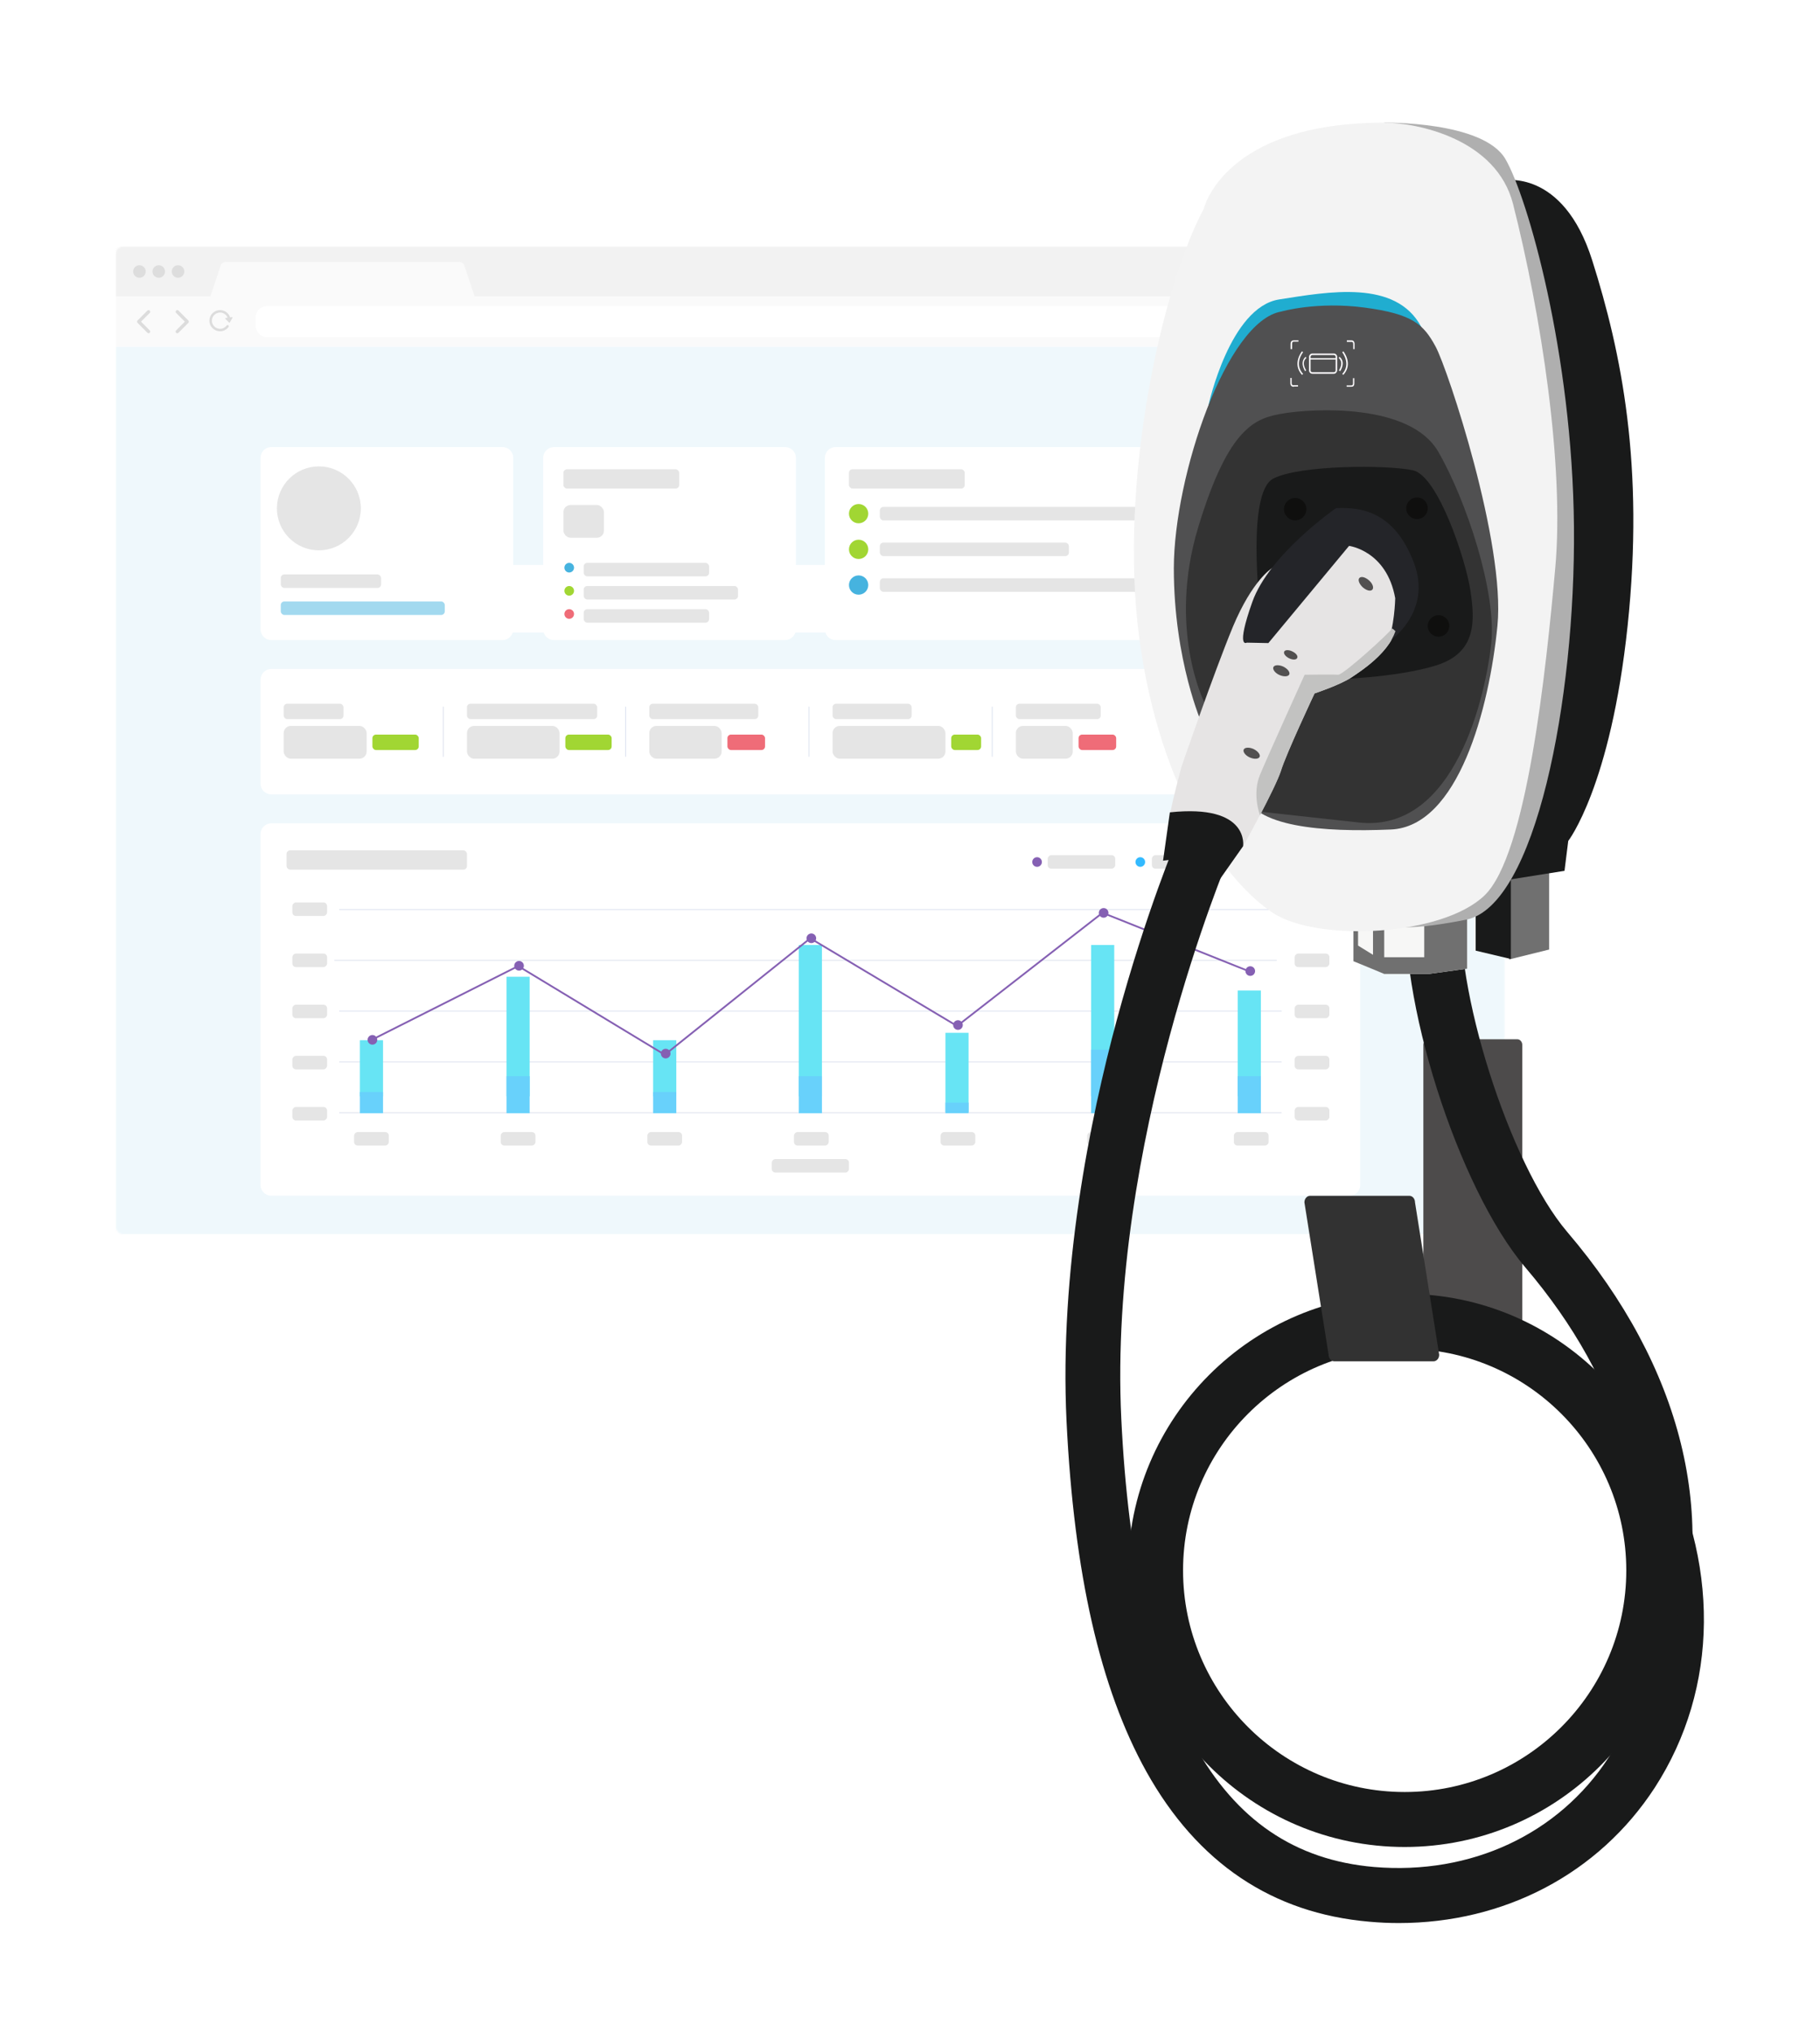 <?xml version="1.0" encoding="utf-8"?>
<svg width="1100" height="1228" viewBox="0 0 1100 1228" fill="none" xmlns="http://www.w3.org/2000/svg">
  <g filter="url(#filter0_dd)">
    <rect x="70" y="148.927" width="839.426" height="597.034" rx="4.338" fill="white"/>
  </g>
  <mask id="mask0" mask-type="alpha" maskUnits="userSpaceOnUse" x="70" y="148" width="840" height="598">
    <rect x="70" y="148.927" width="839.578" height="597.034" rx="4.338" fill="white"/>
  </mask>
  <g mask="url(#mask0)">
    <rect x="70" y="209.563" width="839.578" height="536.397" fill="#EFF8FC"/>
    <path fill-rule="evenodd" clip-rule="evenodd" d="M 1052.074 341.424 L 212.496 341.424 L 212.496 382.237 L 1052.074 382.237 L 1052.074 341.424 Z" fill="white"/>
    <circle cx="739.331" cy="229.97" r="9.329" fill="#E5E5E5"/>
    <rect width="63.551" height="8.163" rx="2.169" transform="matrix(-1 0 0 1 816.875 225.889)" fill="#E5E5E5"/>
    <path fill-rule="evenodd" clip-rule="evenodd" d="M505.042 270.2C501.448 270.2 498.535 273.113 498.535 276.707V380.301C498.535 383.894 501.448 386.808 505.042 386.808H815.615C819.209 386.808 822.122 383.894 822.122 380.301V276.707C822.122 273.113 819.209 270.2 815.615 270.2H505.042Z" fill="white"/>
    <circle cx="518.941" cy="353.574" r="5.83" fill="#18A0D7" fill-opacity="0.8"/>
    <circle cx="518.941" cy="332.002" r="5.83" fill="#89CB00" fill-opacity="0.8"/>
    <circle cx="518.941" cy="310.429" r="5.83" fill="#89CB00" fill-opacity="0.8"/>
    <rect x="513.111" y="283.609" width="69.965" height="11.661" rx="2.169" fill="#E5E5E5"/>
    <rect x="531.768" y="306.348" width="158.004" height="8.163" rx="2.169" fill="#E5E5E5"/>
    <rect width="40.813" height="8.163" rx="2.169" transform="matrix(-1 0 0 1 808.129 285.359)" fill="#E5E5E5"/>
    <rect x="531.768" y="327.921" width="114.276" height="8.163" rx="2.169" fill="#E5E5E5"/>
    <rect x="531.768" y="349.493" width="198.234" height="8.163" rx="2.169" fill="#E5E5E5"/>
    <path fill-rule="evenodd" clip-rule="evenodd" d="M334.794 270.2C331.2 270.2 328.287 273.113 328.287 276.707V380.301C328.287 383.894 331.2 386.808 334.794 386.808H474.537C478.13 386.808 481.044 383.894 481.044 380.301V276.707C481.044 273.113 478.13 270.2 474.537 270.2H334.794Z" fill="white"/>
    <rect x="340.531" y="283.609" width="69.965" height="11.661" rx="2.169" fill="#E5E5E5"/>
    <rect x="352.774" y="340.164" width="75.795" height="8.163" rx="2.169" fill="#E5E5E5"/>
    <rect x="340.531" y="305.182" width="24.488" height="19.823" rx="4.338" fill="#E5E5E5"/>
    <rect x="352.774" y="354.157" width="93.287" height="8.163" rx="2.169" fill="#E5E5E5"/>
    <rect x="352.774" y="368.15" width="75.795" height="8.163" rx="2.169" fill="#E5E5E5"/>
    <circle cx="344.029" cy="343.08" r="2.915" fill="#18A0D7" fill-opacity="0.8"/>
    <circle cx="344.029" cy="357.073" r="2.915" fill="#89CB00" fill-opacity="0.8"/>
    <circle cx="344.029" cy="371.066" r="2.915" fill="#EB4856" fill-opacity="0.8"/>
    <path fill-rule="evenodd" clip-rule="evenodd" d="M163.963 270.2C160.369 270.2 157.456 273.113 157.456 276.707V380.301C157.456 383.894 160.369 386.808 163.963 386.808H303.705C307.299 386.808 310.213 383.894 310.213 380.301V276.707C310.213 273.113 307.299 270.2 303.705 270.2H163.963Z" fill="white"/>
    <rect x="169.7" y="363.486" width="99.117" height="8.163" rx="2.169" fill="#18A0D7" fill-opacity="0.4"/>
    <rect x="169.7" y="347.161" width="60.636" height="8.163" rx="2.169" fill="#E5E5E5"/>
    <circle cx="192.73" cy="307.223" r="25.362" fill="#E5E5E5"/>
    <path fill-rule="evenodd" clip-rule="evenodd" d="M163.963 404.299C160.369 404.299 157.456 407.212 157.456 410.806V473.587C157.456 477.181 160.369 480.094 163.963 480.094H815.615C819.209 480.094 822.122 477.181 822.122 473.587V410.806C822.122 407.212 819.209 404.299 815.615 404.299H163.963Z" fill="white"/>
    <rect x="225.088" y="443.946" width="27.986" height="9.329" rx="2.169" fill="#89CB00" fill-opacity="0.8"/>
    <rect x="171.449" y="438.698" width="50.142" height="19.823" rx="4.338" fill="#E5E5E5"/>
    <rect x="171.449" y="425.288" width="36.148" height="9.329" rx="2.169" fill="#E5E5E5"/>
    <rect x="341.697" y="443.946" width="27.986" height="9.329" rx="2.169" fill="#89CB00" fill-opacity="0.8"/>
    <rect x="282.227" y="438.698" width="55.972" height="19.823" rx="4.338" fill="#E5E5E5"/>
    <rect x="282.228" y="425.288" width="78.71" height="9.329" rx="2.169" fill="#E5E5E5"/>
    <rect x="574.913" y="443.946" width="18.074" height="9.329" rx="2.169" fill="#89CB00" fill-opacity="0.8"/>
    <rect x="503.199" y="438.698" width="68.216" height="19.823" rx="4.338" fill="#E5E5E5"/>
    <rect x="503.199" y="425.288" width="47.809" height="9.329" rx="2.169" fill="#E5E5E5"/>
    <rect x="756.239" y="443.946" width="23.322" height="9.329" rx="2.169" fill="#89CB00" fill-opacity="0.8"/>
    <rect x="724.754" y="438.698" width="27.986" height="19.823" rx="4.338" fill="#E5E5E5"/>
    <rect x="724.754" y="425.288" width="56.555" height="9.329" rx="2.169" fill="#E5E5E5"/>
    <rect x="439.647" y="443.946" width="22.739" height="9.329" rx="2.169" fill="#EB4856" fill-opacity="0.8"/>
    <rect x="392.421" y="438.698" width="43.728" height="19.823" rx="4.338" fill="#E5E5E5"/>
    <rect x="392.421" y="425.288" width="65.884" height="9.329" rx="2.169" fill="#E5E5E5"/>
    <rect x="651.875" y="443.946" width="22.739" height="9.329" rx="2.169" fill="#EB4856" fill-opacity="0.8"/>
    <rect x="613.977" y="438.698" width="34.399" height="19.823" rx="4.338" fill="#E5E5E5"/>
    <rect x="613.977" y="425.288" width="51.308" height="9.329" rx="2.169" fill="#E5E5E5"/>
    <path d="M267.942 427.329V457.088" stroke="#DFE4F0" stroke-width="0.542" stroke-linecap="square"/>
    <path d="M378.137 427.347V457.072" stroke="#DFE4F0" stroke-width="0.542" stroke-linecap="square"/>
    <path d="M488.915 427.347V457.072" stroke="#DFE4F0" stroke-width="0.542" stroke-linecap="square"/>
    <path d="M599.692 427.347V457.072" stroke="#DFE4F0" stroke-width="0.542" stroke-linecap="square"/>
    <path d="M710.47 427.347V457.072" stroke="#DFE4F0" stroke-width="0.542" stroke-linecap="square"/>
    <path fill-rule="evenodd" clip-rule="evenodd" d="M163.963 497.585C160.369 497.585 157.456 500.499 157.456 504.093V716.132C157.456 719.726 160.369 722.639 163.963 722.639H815.615C819.209 722.639 822.122 719.726 822.122 716.132V504.093C822.122 500.499 819.209 497.585 815.615 497.585H163.963Z" fill="white"/>
    <path d="M205.266 641.76H774.313" stroke="#DFE4F0" stroke-width="0.542" stroke-linecap="square"/>
    <path d="M205.266 611.071H774.313" stroke="#DFE4F0" stroke-width="0.542" stroke-linecap="square"/>
    <path d="M202.35 580.382H771.398" stroke="#DFE4F0" stroke-width="0.542" stroke-linecap="square"/>
    <path d="M205.266 549.693H774.313" stroke="#DFE4F0" stroke-width="0.542" stroke-linecap="square"/>
    <path d="M205.266 672.45H774.313" stroke="#DFE4F0" stroke-width="0.542" stroke-linecap="square"/>
    <rect x="173.198" y="513.911" width="109.029" height="11.661" rx="2.169" fill="#E5E5E5"/>
    <rect width="46.643" height="8.163" rx="2.169" transform="matrix(-1 0 0 1 513.111 700.484)" fill="#E5E5E5"/>
    <rect width="20.989" height="8.163" rx="2.169" transform="matrix(-1 0 0 1 500.867 684.158)" fill="#E5E5E5"/>
    <rect width="20.989" height="8.163" rx="2.169" transform="matrix(-1 0 0 1 589.489 684.158)" fill="#E5E5E5"/>
    <rect width="20.989" height="8.163" rx="2.169" transform="matrix(-1 0 0 1 678.111 684.158)" fill="#E5E5E5"/>
    <rect width="20.989" height="8.163" rx="2.169" transform="matrix(-1 0 0 1 766.733 684.158)" fill="#E5E5E5"/>
    <rect width="20.989" height="8.163" rx="2.169" transform="matrix(-1 0 0 1 412.245 684.158)" fill="#E5E5E5"/>
    <rect width="20.989" height="8.163" rx="2.169" transform="matrix(-1 0 0 1 323.623 684.158)" fill="#E5E5E5"/>
    <rect width="20.989" height="8.163" rx="2.169" transform="matrix(-1 0 0 1 235 684.158)" fill="#E5E5E5"/>
    <rect width="20.989" height="8.163" rx="2.169" transform="matrix(-1 0 0 1 197.686 668.999)" fill="#E5E5E5"/>
    <rect width="20.989" height="8.163" rx="2.169" transform="matrix(-1 0 0 1 197.686 638.098)" fill="#E5E5E5"/>
    <rect width="20.989" height="8.163" rx="2.169" transform="matrix(-1 0 0 1 197.686 607.197)" fill="#E5E5E5"/>
    <rect width="20.989" height="8.163" rx="2.169" transform="matrix(-1 0 0 1 197.686 576.296)" fill="#E5E5E5"/>
    <rect width="20.989" height="8.163" rx="2.169" transform="matrix(-1 0 0 1 197.686 545.395)" fill="#E5E5E5"/>
    <rect width="20.989" height="8.163" rx="2.169" transform="matrix(-1 0 0 1 803.465 668.999)" fill="#E5E5E5"/>
    <rect width="20.989" height="8.163" rx="2.169" transform="matrix(-1 0 0 1 803.465 638.098)" fill="#E5E5E5"/>
    <rect width="20.989" height="8.163" rx="2.169" transform="matrix(-1 0 0 1 803.465 607.197)" fill="#E5E5E5"/>
    <rect width="20.989" height="8.163" rx="2.169" transform="matrix(-1 0 0 1 803.465 576.296)" fill="#E5E5E5"/>
    <rect width="20.989" height="8.163" rx="2.169" transform="matrix(-1 0 0 1 803.465 545.395)" fill="#E5E5E5"/>
    <path fill-rule="evenodd" clip-rule="evenodd" d="M401.75 640.801C403.36 640.801 404.665 639.37 404.665 637.605C404.665 635.839 403.36 634.408 401.75 634.408C400.14 634.408 398.835 635.839 398.835 637.605C398.835 639.37 400.14 640.801 401.75 640.801Z" fill="#7ED321"/>
    <path fill-rule="evenodd" clip-rule="evenodd" d="M667.034 519.963L669.949 523.16L672.864 519.963H667.034Z" fill="black" fill-opacity="0.54"/>
    <rect width="40.813" height="8.163" rx="2.169" transform="matrix(-1 0 0 1 674.03 516.826)" fill="#E5E5E5"/>
    <rect width="40.813" height="8.163" rx="2.169" transform="matrix(-1 0 0 1 736.998 516.826)" fill="#E5E5E5"/>
    <rect width="44.894" height="8.163" rx="2.169" transform="matrix(-1 0 0 1 801.132 516.826)" fill="#E5E5E5"/>
    <path fill-rule="evenodd" clip-rule="evenodd" d="M626.803 523.875C628.413 523.875 629.719 522.57 629.719 520.96C629.719 519.35 628.413 518.045 626.803 518.045C625.193 518.045 623.888 519.35 623.888 520.96C623.888 522.57 625.193 523.875 626.803 523.875Z" fill="#8560B3"/>
    <path fill-rule="evenodd" clip-rule="evenodd" d="M689.189 523.875C690.799 523.875 692.104 522.57 692.104 520.96C692.104 519.35 690.799 518.045 689.189 518.045C687.579 518.045 686.273 519.35 686.273 520.96C686.273 522.57 687.579 523.875 689.189 523.875Z" fill="#00A9FF" fill-opacity="0.8"/>
    <path fill-rule="evenodd" clip-rule="evenodd" d="M748.076 523.875C749.686 523.875 750.991 522.57 750.991 520.96C750.991 519.35 749.686 518.045 748.076 518.045C746.466 518.045 745.161 519.35 745.161 520.96C745.161 522.57 746.466 523.875 748.076 523.875Z" fill="#04CBEE" fill-opacity="0.8"/>
    <rect x="217.509" y="628.654" width="13.993" height="33.886" fill="#67E4F4"/>
    <rect x="306.131" y="590.292" width="13.993" height="72.247" fill="#67E4F4"/>
    <rect x="394.753" y="628.654" width="13.993" height="33.886" fill="#67E4F4"/>
    <rect x="217.509" y="659.982" width="13.993" height="12.787" fill="#68D1FB"/>
    <rect x="306.131" y="650.392" width="13.993" height="22.378" fill="#68D1FB"/>
    <rect x="394.753" y="659.982" width="13.993" height="12.787" fill="#68D1FB"/>
    <rect x="482.792" y="571.111" width="13.993" height="91.428" fill="#67E4F4"/>
    <rect x="482.792" y="650.392" width="13.993" height="22.378" fill="#68D1FB"/>
    <rect x="571.415" y="624.178" width="13.993" height="47.952" fill="#67E4F4"/>
    <rect x="571.415" y="666.376" width="13.993" height="6.394" fill="#68D1FB"/>
    <rect x="659.454" y="571.111" width="13.993" height="91.428" fill="#67E4F4"/>
    <rect x="659.454" y="634.408" width="13.993" height="38.361" fill="#68D1FB"/>
    <rect x="748.076" y="598.604" width="13.993" height="63.936" fill="#67E4F4"/>
    <rect x="748.076" y="650.392" width="13.993" height="22.378" fill="#68D1FB"/>
    <path d="M224.506 628.505L313.209 583.839L401.779 637.446L489.728 567.066L578.459 620.068L666.376 551.645L755.073 587.06" stroke="#8560B3" stroke-width="1.085"/>
    <path fill-rule="evenodd" clip-rule="evenodd" d="M490.372 569.965C491.982 569.965 493.287 568.66 493.287 567.05C493.287 565.44 491.982 564.135 490.372 564.135C488.762 564.135 487.457 565.44 487.457 567.05C487.457 568.66 488.762 569.965 490.372 569.965Z" fill="#8560B3"/>
    <path fill-rule="evenodd" clip-rule="evenodd" d="M578.994 622.393C580.604 622.393 581.91 621.087 581.91 619.477C581.91 617.867 580.604 616.562 578.994 616.562C577.384 616.562 576.079 617.867 576.079 619.477C576.079 621.087 577.384 622.393 578.994 622.393Z" fill="#8560B3"/>
    <path fill-rule="evenodd" clip-rule="evenodd" d="M667.033 554.621C668.643 554.621 669.949 553.316 669.949 551.705C669.949 550.095 668.643 548.79 667.033 548.79C665.423 548.79 664.118 550.095 664.118 551.705C664.118 553.316 665.423 554.621 667.033 554.621Z" fill="#8560B3"/>
    <path fill-rule="evenodd" clip-rule="evenodd" d="M755.655 589.785C757.265 589.785 758.571 588.48 758.571 586.87C758.571 585.26 757.265 583.955 755.655 583.955C754.045 583.955 752.74 585.26 752.74 586.87C752.74 588.48 754.045 589.785 755.655 589.785Z" fill="#8560B3"/>
    <path fill-rule="evenodd" clip-rule="evenodd" d="M225.089 631.344C226.699 631.344 228.004 630.038 228.004 628.428C228.004 626.818 226.699 625.513 225.089 625.513C223.479 625.513 222.173 626.818 222.173 628.428C222.173 630.038 223.479 631.344 225.089 631.344Z" fill="#8560B3"/>
    <path fill-rule="evenodd" clip-rule="evenodd" d="M313.711 586.589C315.321 586.589 316.626 585.283 316.626 583.673C316.626 582.063 315.321 580.758 313.711 580.758C312.101 580.758 310.796 582.063 310.796 583.673C310.796 585.283 312.101 586.589 313.711 586.589Z" fill="#8560B3"/>
    <path fill-rule="evenodd" clip-rule="evenodd" d="M402.333 639.655C403.943 639.655 405.248 638.35 405.248 636.74C405.248 635.13 403.943 633.825 402.333 633.825C400.723 633.825 399.418 635.13 399.418 636.74C399.418 638.35 400.723 639.655 402.333 639.655Z" fill="#8560B3"/>
    <rect x="70" y="148.927" width="839.578" height="30.318" fill="#F2F2F2"/>
    <circle cx="84.284" cy="164.086" r="3.79" fill="#DDDDDD"/>
    <circle cx="95.945" cy="164.086" r="3.79" fill="#DDDDDD"/>
    <circle cx="107.606" cy="164.086" r="3.79" fill="#DDDDDD"/>
    <rect x="70" y="179.245" width="839.578" height="30.318" fill="#FAFAFA"/>
    <path d="M133.393 160.481C133.836 159.152 135.079 158.256 136.48 158.256H277.55C278.95 158.256 280.193 159.152 280.636 160.481L286.891 179.245H127.138L133.393 160.481Z" fill="#FAFAFA"/>
    <rect x="154.541" y="185.076" width="670.497" height="18.657" rx="6.507" fill="white"/>
    <path d="M133.236 187.414C134.517 187.465 135.753 187.896 136.787 188.653C137.821 189.41 138.605 190.458 139.041 191.663C139.052 191.695 139.075 191.723 139.104 191.74C139.133 191.758 139.168 191.765 139.202 191.76L140.208 191.611C140.263 191.604 140.319 191.613 140.37 191.635C140.42 191.657 140.464 191.693 140.496 191.738C140.528 191.784 140.546 191.838 140.548 191.894C140.55 191.95 140.537 192.006 140.509 192.054L138.914 194.853C138.891 194.892 138.86 194.926 138.822 194.952C138.784 194.977 138.741 194.994 138.695 195C138.682 195.001 138.669 195.001 138.655 195C138.577 194.999 138.502 194.968 138.446 194.913L136.201 192.682C136.162 192.643 136.135 192.594 136.122 192.541C136.109 192.487 136.111 192.431 136.128 192.378C136.146 192.326 136.177 192.279 136.219 192.244C136.262 192.208 136.313 192.185 136.367 192.177L137.388 192.025C137.411 192.022 137.433 192.013 137.452 192C137.471 191.987 137.486 191.969 137.497 191.949C137.508 191.929 137.515 191.907 137.516 191.884C137.516 191.861 137.512 191.838 137.503 191.817C137.148 191.014 136.585 190.32 135.872 189.809C135.159 189.297 134.322 188.985 133.448 188.906C132.573 188.827 131.694 188.983 130.901 189.359C130.107 189.735 129.429 190.316 128.936 191.042C128.443 191.768 128.154 192.613 128.098 193.489C128.041 194.365 128.221 195.24 128.617 196.023C129.013 196.807 129.612 197.47 130.351 197.943C131.09 198.417 131.942 198.684 132.82 198.717C133.621 198.749 134.418 198.583 135.14 198.234C135.863 197.885 136.488 197.364 136.962 196.716C137.083 196.57 137.255 196.475 137.444 196.452C137.633 196.428 137.823 196.478 137.977 196.591C138.13 196.704 138.234 196.871 138.268 197.058C138.301 197.245 138.262 197.438 138.158 197.597C137.564 198.408 136.787 199.066 135.89 199.521C134.994 199.975 134.003 200.211 132.998 200.212C132.92 200.212 132.84 200.212 132.76 200.207C131.916 200.181 131.086 199.989 130.318 199.641C129.549 199.293 128.856 198.796 128.28 198.18C127.704 197.563 127.255 196.839 126.96 196.048C126.665 195.258 126.529 194.416 126.56 193.573C126.591 192.73 126.788 191.901 127.141 191.134C127.494 190.368 127.994 189.678 128.614 189.106C129.235 188.533 129.962 188.089 130.754 187.799C131.546 187.508 132.388 187.378 133.232 187.414H133.236Z" fill="#DCDCDC"/>
    <path d="M90.512 201.108C90.699 200.921 90.804 200.667 90.804 200.401C90.804 200.136 90.699 199.882 90.512 199.695L85.375 194.545C85.338 194.508 85.317 194.457 85.317 194.404C85.317 194.351 85.338 194.3 85.375 194.262L90.512 189.113C90.699 188.926 90.805 188.672 90.805 188.408C90.805 188.277 90.779 188.147 90.73 188.026C90.68 187.904 90.606 187.794 90.514 187.701C90.421 187.609 90.311 187.535 90.19 187.485C90.069 187.434 89.939 187.408 89.808 187.408C89.677 187.408 89.547 187.433 89.426 187.483C89.305 187.533 89.195 187.607 89.102 187.699L83.119 193.697C82.932 193.885 82.827 194.139 82.827 194.404C82.827 194.669 82.932 194.923 83.119 195.111L89.102 201.108C89.194 201.201 89.304 201.275 89.425 201.325C89.546 201.375 89.676 201.401 89.807 201.401C89.938 201.401 90.067 201.375 90.188 201.325C90.309 201.275 90.419 201.201 90.512 201.108Z" fill="#DCDCDC"/>
    <path d="M106.442 187.7C106.255 187.888 106.15 188.142 106.15 188.407C106.15 188.672 106.255 188.927 106.442 189.114L111.579 194.263C111.616 194.301 111.637 194.352 111.637 194.405C111.637 194.458 111.616 194.509 111.579 194.547L106.442 199.696C106.255 199.883 106.149 200.136 106.149 200.401C106.149 200.666 106.253 200.92 106.44 201.108C106.627 201.295 106.881 201.401 107.146 201.401C107.411 201.401 107.665 201.296 107.852 201.11L113.835 195.112C114.022 194.924 114.126 194.67 114.126 194.405C114.126 194.14 114.022 193.886 113.835 193.698L107.852 187.7C107.76 187.608 107.65 187.534 107.529 187.484C107.408 187.434 107.278 187.408 107.147 187.408C107.016 187.408 106.887 187.434 106.766 187.484C106.645 187.534 106.535 187.608 106.442 187.7Z" fill="#DCDCDC"/>
  </g>
  <g filter="url(#filter1_dd)">
    <path d="M920.067 792.255C920.067 794.248 918.738 795.709 917.011 795.709H863.328C861.6 795.709 860.271 794.115 860.271 792.255V622.849C860.271 620.989 861.6 619.395 863.328 619.395H917.011C918.738 619.395 920.067 620.989 920.067 622.849V792.255Z" fill="#4D4B4B"/>
    <path d="M1010.82 994.08L979.332 983.451C992.221 945.318 993.151 905.591 981.989 865.598C971.625 828.395 951.427 791.989 921.928 757.311C881.134 709.346 844.193 593.087 850.173 531.038L883.26 534.227C878.21 587.374 912.227 694.73 947.175 735.786C1016.94 817.5 1039.53 909.311 1010.82 994.08Z" fill="#191A1A"/>
    <path d="M845.389 1153.52C839.542 1153.52 833.695 1153.26 827.716 1152.72C768.983 1147.67 723.671 1117.25 692.843 1061.98C664.939 1011.75 649.126 942.528 644.608 850.318C640.223 759.304 658.693 668.024 675.037 607.569C692.71 542.199 711.181 498.751 711.978 496.891L742.54 509.912L727.259 503.401L742.54 509.912C741.876 511.639 669.722 682.507 677.695 848.591C681.814 934.423 696.697 1000.72 721.811 1045.77C747.191 1091.34 782.67 1115.52 830.506 1119.64C889.106 1124.56 941.992 1099.84 972.156 1053.6C1004.45 1003.78 1004.71 939.339 972.687 881.143L1001.79 865.199C1039.79 934.29 1039.13 1011.49 1000.06 1071.81C966.176 1123.76 909.171 1153.52 845.389 1153.52Z" fill="#191A1A"/>
    <path d="M936.279 505.66V565.185L912.095 571.164V502.87L936.279 505.66Z" fill="#707070"/>
    <path d="M891.896 511.241V565.849L913.157 570.898V499.415L891.896 511.241Z" fill="#191A1A"/>
    <path d="M818.016 547.513V572.227L831.569 577.807L836.619 579.933H863.593L886.714 576.744V540.206L818.016 547.513Z" fill="#F7F7F6"/>
    <path d="M886.714 576.744V540.206L860.803 542.996V569.835H836.619V545.52L829.842 546.185V568.374L820.806 562.793V547.248L818.016 547.513V572.227L831.569 577.807L836.619 579.933H863.593L886.714 576.744Z" fill="#707070"/>
    <path d="M908.506 100.415C908.506 100.415 944.649 92.842 962.322 148.646C979.995 204.45 993.948 272.611 983.716 369.604C973.484 466.597 947.839 499.548 947.839 499.548L945.58 517.618L890.302 526.388L908.506 100.415Z" fill="#191A1A"/>
    <path d="M836.619 65.471C836.619 65.471 896.282 64.408 909.836 87.394C923.257 110.38 950.364 204.982 951.294 309.814C952.224 414.513 928.04 538.744 886.183 547.115C844.326 555.486 838.745 549.905 838.745 549.905L836.619 65.471Z" fill="#AFAFAF"/>
    <path d="M836.618 65.471C856.949 65.471 904.52 75.436 914.485 114.632C931.361 181.066 945.579 272.611 939.998 334.527C934.417 396.311 922.857 507.919 897.211 532.499C871.698 557.08 796.754 560.8 769.514 543.129C742.407 525.457 700.949 471.381 688.458 375.982C675.967 280.45 702.942 163.261 727.524 117.555C727.524 117.688 739.351 65.471 836.618 65.471Z" fill="#F3F3F3"/>
    <path d="M730.448 236.073C730.448 236.073 743.338 176.947 773.103 172.296C802.867 167.646 843.529 160.073 858.943 188.772C874.489 217.338 730.448 236.073 730.448 236.073Z" fill="#20ADD0"/>
    <path d="M774.431 179.604C774.431 179.604 795.825 173.359 824.792 177.213C853.76 181.066 860.404 187.31 867.712 200.863C875.021 214.415 909.968 319.646 905.051 369.471C900.135 419.429 881.399 490.912 840.605 492.639C799.811 494.366 757.024 491.311 751.576 469.919C746.128 448.66 726.595 429.129 726.595 429.129C726.595 429.129 709.453 390.863 709.453 334.66C709.586 278.723 741.344 185.185 774.431 179.604Z" fill="#505051"/>
    <path d="M727.791 415.576C727.791 415.576 705.6 371.332 724.203 309.947C742.806 248.562 759.017 243.912 776.026 241.122C793.034 238.331 852.166 234.611 869.307 264.373C886.448 294.136 904.52 349.409 901.331 379.835C898.142 410.262 879.937 494.898 821.205 488.388C762.472 481.877 744.268 480.017 744.268 480.017L727.791 415.576Z" fill="#333333"/>
    <path d="M761.409 357.779C761.409 357.779 753.436 288.954 769.514 280.583C785.593 272.213 838.612 272.213 853.893 275.534C869.174 278.723 885.917 329.744 888.707 348.213C891.498 366.681 892.428 385.681 868.244 393.387C844.06 401.094 804.196 402.024 804.196 402.024L761.409 357.779Z" fill="#191A1A"/>
    <path d="M768.452 334.926C768.452 334.926 756.891 342.101 745.198 370.003C733.637 397.905 714.104 454.639 714.104 454.639C714.104 454.639 707.593 478.821 707.194 483.87C707.194 483.87 745.729 475.499 751.31 502.87C751.31 502.87 770.844 467.527 774.033 457.297C777.222 447.066 794.496 410.394 794.496 410.394C794.496 410.394 809.777 405.346 816.82 400.695C823.729 396.045 844.724 382.625 844.724 365.353C844.724 348.213 849.774 322.569 826.121 314.73C802.336 306.625 768.452 334.926 768.452 334.926Z" fill="#E6E4E4"/>
    <path d="M807.518 298.387C807.518 298.387 767.123 326.29 756.891 355.122C746.66 383.954 753.569 379.702 753.569 379.702L766.591 379.968L815.358 321.241C815.358 321.241 838.081 324.031 843.263 352.863C843.263 352.863 842.864 371.464 838.213 380.101C838.213 380.101 866.517 362.164 854.425 331.073C842.333 299.716 821.869 297.856 807.518 298.387Z" fill="#242529"/>
    <path d="M761.277 448.793C760.612 450.122 757.955 450.255 755.297 449.059C752.639 447.863 751.045 445.604 751.709 444.276C752.374 442.947 755.031 442.814 757.689 444.01C760.346 445.339 761.941 447.464 761.277 448.793Z" fill="#525050"/>
    <path d="M779.215 398.968C778.55 400.297 775.893 400.43 773.235 399.234C770.577 398.038 768.983 395.779 769.647 394.45C770.312 393.122 772.969 392.989 775.627 394.185C778.284 395.513 779.879 397.639 779.215 398.968Z" fill="#525050"/>
    <path d="M829.443 347.681C828.38 348.877 825.855 348.213 823.597 346.22C821.47 344.227 820.54 341.702 821.603 340.639C822.666 339.443 825.191 340.108 827.45 342.101C829.576 343.961 830.506 346.485 829.443 347.681Z" fill="#525050"/>
    <path d="M783.999 389.003C783.467 390.199 781.208 390.199 779.082 389.136C776.956 388.073 775.627 386.346 776.159 385.15C776.69 383.954 778.949 383.954 781.075 385.017C783.334 386.08 784.663 387.807 783.999 389.003Z" fill="#525050"/>
    <path d="M794.496 410.395C794.496 410.395 809.777 405.346 816.82 400.695C822.799 396.709 838.745 386.346 843.396 372.793C842.2 371.597 841.27 370.8 841.137 371.332C840.871 372.793 811.903 399.367 808.714 399.101C805.525 398.835 788.517 399.101 788.517 399.101C788.517 399.101 766.459 447.73 761.542 459.555C756.626 471.381 761.542 484.003 761.542 484.003C766.857 473.905 772.438 462.611 774.166 457.43C777.222 447.066 794.496 410.395 794.496 410.395Z" fill="#C2C2C1"/>
    <path d="M789.58 299.052C789.58 302.772 786.523 305.828 782.803 305.828C779.082 305.828 776.026 302.772 776.026 299.052C776.026 295.331 779.082 292.276 782.803 292.276C786.523 292.276 789.58 295.331 789.58 299.052Z" fill="#0F0F0E"/>
    <path d="M862.929 298.52C862.929 302.108 860.006 305.031 856.418 305.031C852.83 305.031 849.907 302.108 849.907 298.52C849.907 294.933 852.83 292.01 856.418 292.01C860.006 291.877 862.929 294.8 862.929 298.52Z" fill="#0F0F0E"/>
    <path d="M875.951 369.604C875.951 373.192 873.028 376.115 869.44 376.115C865.852 376.115 862.929 373.192 862.929 369.604C862.929 366.017 865.852 363.094 869.44 363.094C873.028 363.094 875.951 366.017 875.951 369.604Z" fill="#0F0F0E"/>
    <path d="M806.189 217.205H793.167C792.104 217.205 791.174 216.275 791.174 215.212V206.975C791.174 205.912 792.104 204.982 793.167 204.982H806.189C807.252 204.982 808.182 205.912 808.182 206.975V215.212C808.049 216.275 807.252 217.205 806.189 217.205ZM793.167 205.912C792.503 205.912 792.104 206.443 792.104 206.975V215.212C792.104 215.877 792.635 216.275 793.167 216.275H806.189C806.854 216.275 807.252 215.744 807.252 215.212V206.975C807.252 206.31 806.721 205.912 806.189 205.912H793.167Z" fill="#FFFDFF"/>
    <path d="M807.385 207.772H791.573V208.569H807.385V207.772Z" fill="#FFFDFF"/>
    <path d="M810.043 215.611L809.246 215.213C812.435 209.898 809.113 207.772 809.113 207.639L809.512 206.975C809.645 206.975 813.631 209.499 810.043 215.611Z" fill="#FFFDFF"/>
    <path d="M811.903 217.87L811.239 217.338C816.82 211.227 811.239 204.317 811.239 204.185L811.903 203.653C812.036 203.786 818.016 211.227 811.903 217.87Z" fill="#FFFDFF"/>
    <path d="M788.783 215.611C785.195 209.499 789.181 206.975 789.181 206.975L789.58 207.639C789.447 207.772 786.258 209.898 789.447 215.213L788.783 215.611Z" fill="#FFFDFF"/>
    <path d="M786.922 217.87C780.81 211.227 786.789 203.786 786.922 203.653L787.587 204.185C787.321 204.45 782.006 211.227 787.587 217.338L786.922 217.87Z" fill="#FFFDFF"/>
    <path d="M780.81 202.324H780.013V199.268C780.013 198.471 780.146 197.94 780.545 197.541C781.076 197.01 781.608 197.01 782.139 197.01H784.797V197.807H782.272C781.873 197.807 781.475 197.807 781.209 198.073C781.076 198.205 780.943 198.604 780.943 199.136V202.324H780.81Z" fill="#FFFDFF"/>
    <path d="M818.681 202.324H817.883V199.268C817.883 198.737 817.75 198.338 817.618 198.206C817.352 197.94 816.953 197.94 816.687 197.94H814.03V197.01H816.554C817.086 197.01 817.75 197.01 818.149 197.541C818.548 197.94 818.681 198.471 818.681 199.268V202.324Z" fill="#FFFDFF"/>
    <path d="M782.005 225.045C781.474 225.045 780.942 225.045 780.411 224.513C780.012 224.115 779.879 223.583 779.879 222.786V219.73H780.677V222.786C780.677 223.317 780.81 223.716 780.942 223.849C781.208 224.115 781.607 224.115 781.873 224.115H784.53V224.912H782.005C782.005 225.045 782.005 225.045 782.005 225.045Z" fill="#FFFDFF"/>
    <path d="M816.554 225.045H813.896V224.248H816.421C816.953 224.248 817.218 224.248 817.484 223.982C817.617 223.849 817.75 223.45 817.75 222.919V219.863H818.547V222.919C818.547 223.716 818.414 224.248 818.016 224.646C817.617 225.045 817.086 225.045 816.554 225.045Z" fill="#FFFDFF"/>
    <path d="M707.062 482.276L702.942 511.506C702.942 511.506 720.35 507.388 736.827 523.332L751.311 502.737C751.311 502.87 755.563 477.094 707.062 482.276Z" fill="#191A1A"/>
    <path d="M848.976 1107.55C756.758 1107.55 681.814 1032.61 681.814 940.402C681.814 848.192 756.758 773.255 848.976 773.255C941.194 773.255 1016.14 848.192 1016.14 940.402C1016.14 1032.61 941.194 1107.55 848.976 1107.55ZM848.976 806.472C775.095 806.472 715.034 866.528 715.034 940.402C715.034 1014.28 775.095 1074.33 848.976 1074.33C922.857 1074.33 982.918 1014.28 982.918 940.402C982.918 866.528 922.857 806.472 848.976 806.472Z" fill="#191A1A"/>
    <path d="M869.838 810.059C869.838 812.318 868.244 814.045 866.383 814.045H806.455C804.595 814.045 803 812.185 803 810.059L788.383 717.982C788.383 715.723 789.978 713.996 791.838 713.996H851.767C853.76 713.996 855.222 715.856 855.222 717.982L869.838 810.059Z" fill="#323232"/>
  </g>
  <defs>
    <filter id="filter0_dd" x="0.59" y="83.856" width="978.246" height="735.853" filterUnits="userSpaceOnUse" color-interpolation-filters="sRGB">
      <feFlood flood-opacity="0" result="BackgroundImageFix"/>
      <feColorMatrix in="SourceAlpha" type="matrix" values="0 0 0 0 0 0 0 0 0 0 0 0 0 0 0 0 0 0 127 0"/>
      <feOffset dy="4.338"/>
      <feGaussianBlur stdDeviation="8.676"/>
      <feColorMatrix type="matrix" values="0 0 0 0 0 0 0 0 0 0 0 0 0 0 0 0 0 0 0.08 0"/>
      <feBlend mode="normal" in2="BackgroundImageFix" result="effect1_dropShadow"/>
      <feColorMatrix in="SourceAlpha" type="matrix" values="0 0 0 0 0 0 0 0 0 0 0 0 0 0 0 0 0 0 127 0"/>
      <feOffset dy="4.338"/>
      <feGaussianBlur stdDeviation="34.705"/>
      <feColorMatrix type="matrix" values="0 0 0 0 0 0 0 0 0 0 0 0 0 0 0 0 0 0 0.16 0"/>
      <feBlend mode="normal" in2="effect1_dropShadow" result="effect2_dropShadow"/>
      <feBlend mode="normal" in="SourceGraphic" in2="effect2_dropShadow" result="shape"/>
    </filter>
    <filter id="filter1_dd" x="574.543" y="0.392" width="524.699" height="1226.88" filterUnits="userSpaceOnUse" color-interpolation-filters="sRGB">
      <feFlood flood-opacity="0" result="BackgroundImageFix"/>
      <feColorMatrix in="SourceAlpha" type="matrix" values="0 0 0 0 0 0 0 0 0 0 0 0 0 0 0 0 0 0 127 0"/>
      <feOffset dy="4.338"/>
      <feGaussianBlur stdDeviation="8.676"/>
      <feColorMatrix type="matrix" values="0 0 0 0 0 0 0 0 0 0 0 0 0 0 0 0 0 0 0.08 0"/>
      <feBlend mode="normal" in2="BackgroundImageFix" result="effect1_dropShadow"/>
      <feColorMatrix in="SourceAlpha" type="matrix" values="0 0 0 0 0 0 0 0 0 0 0 0 0 0 0 0 0 0 127 0"/>
      <feOffset dy="4.338"/>
      <feGaussianBlur stdDeviation="34.705"/>
      <feColorMatrix type="matrix" values="0 0 0 0 0 0 0 0 0 0 0 0 0 0 0 0 0 0 0.16 0"/>
      <feBlend mode="normal" in2="effect1_dropShadow" result="effect2_dropShadow"/>
      <feBlend mode="normal" in="SourceGraphic" in2="effect2_dropShadow" result="shape"/>
    </filter>
  </defs>
</svg>